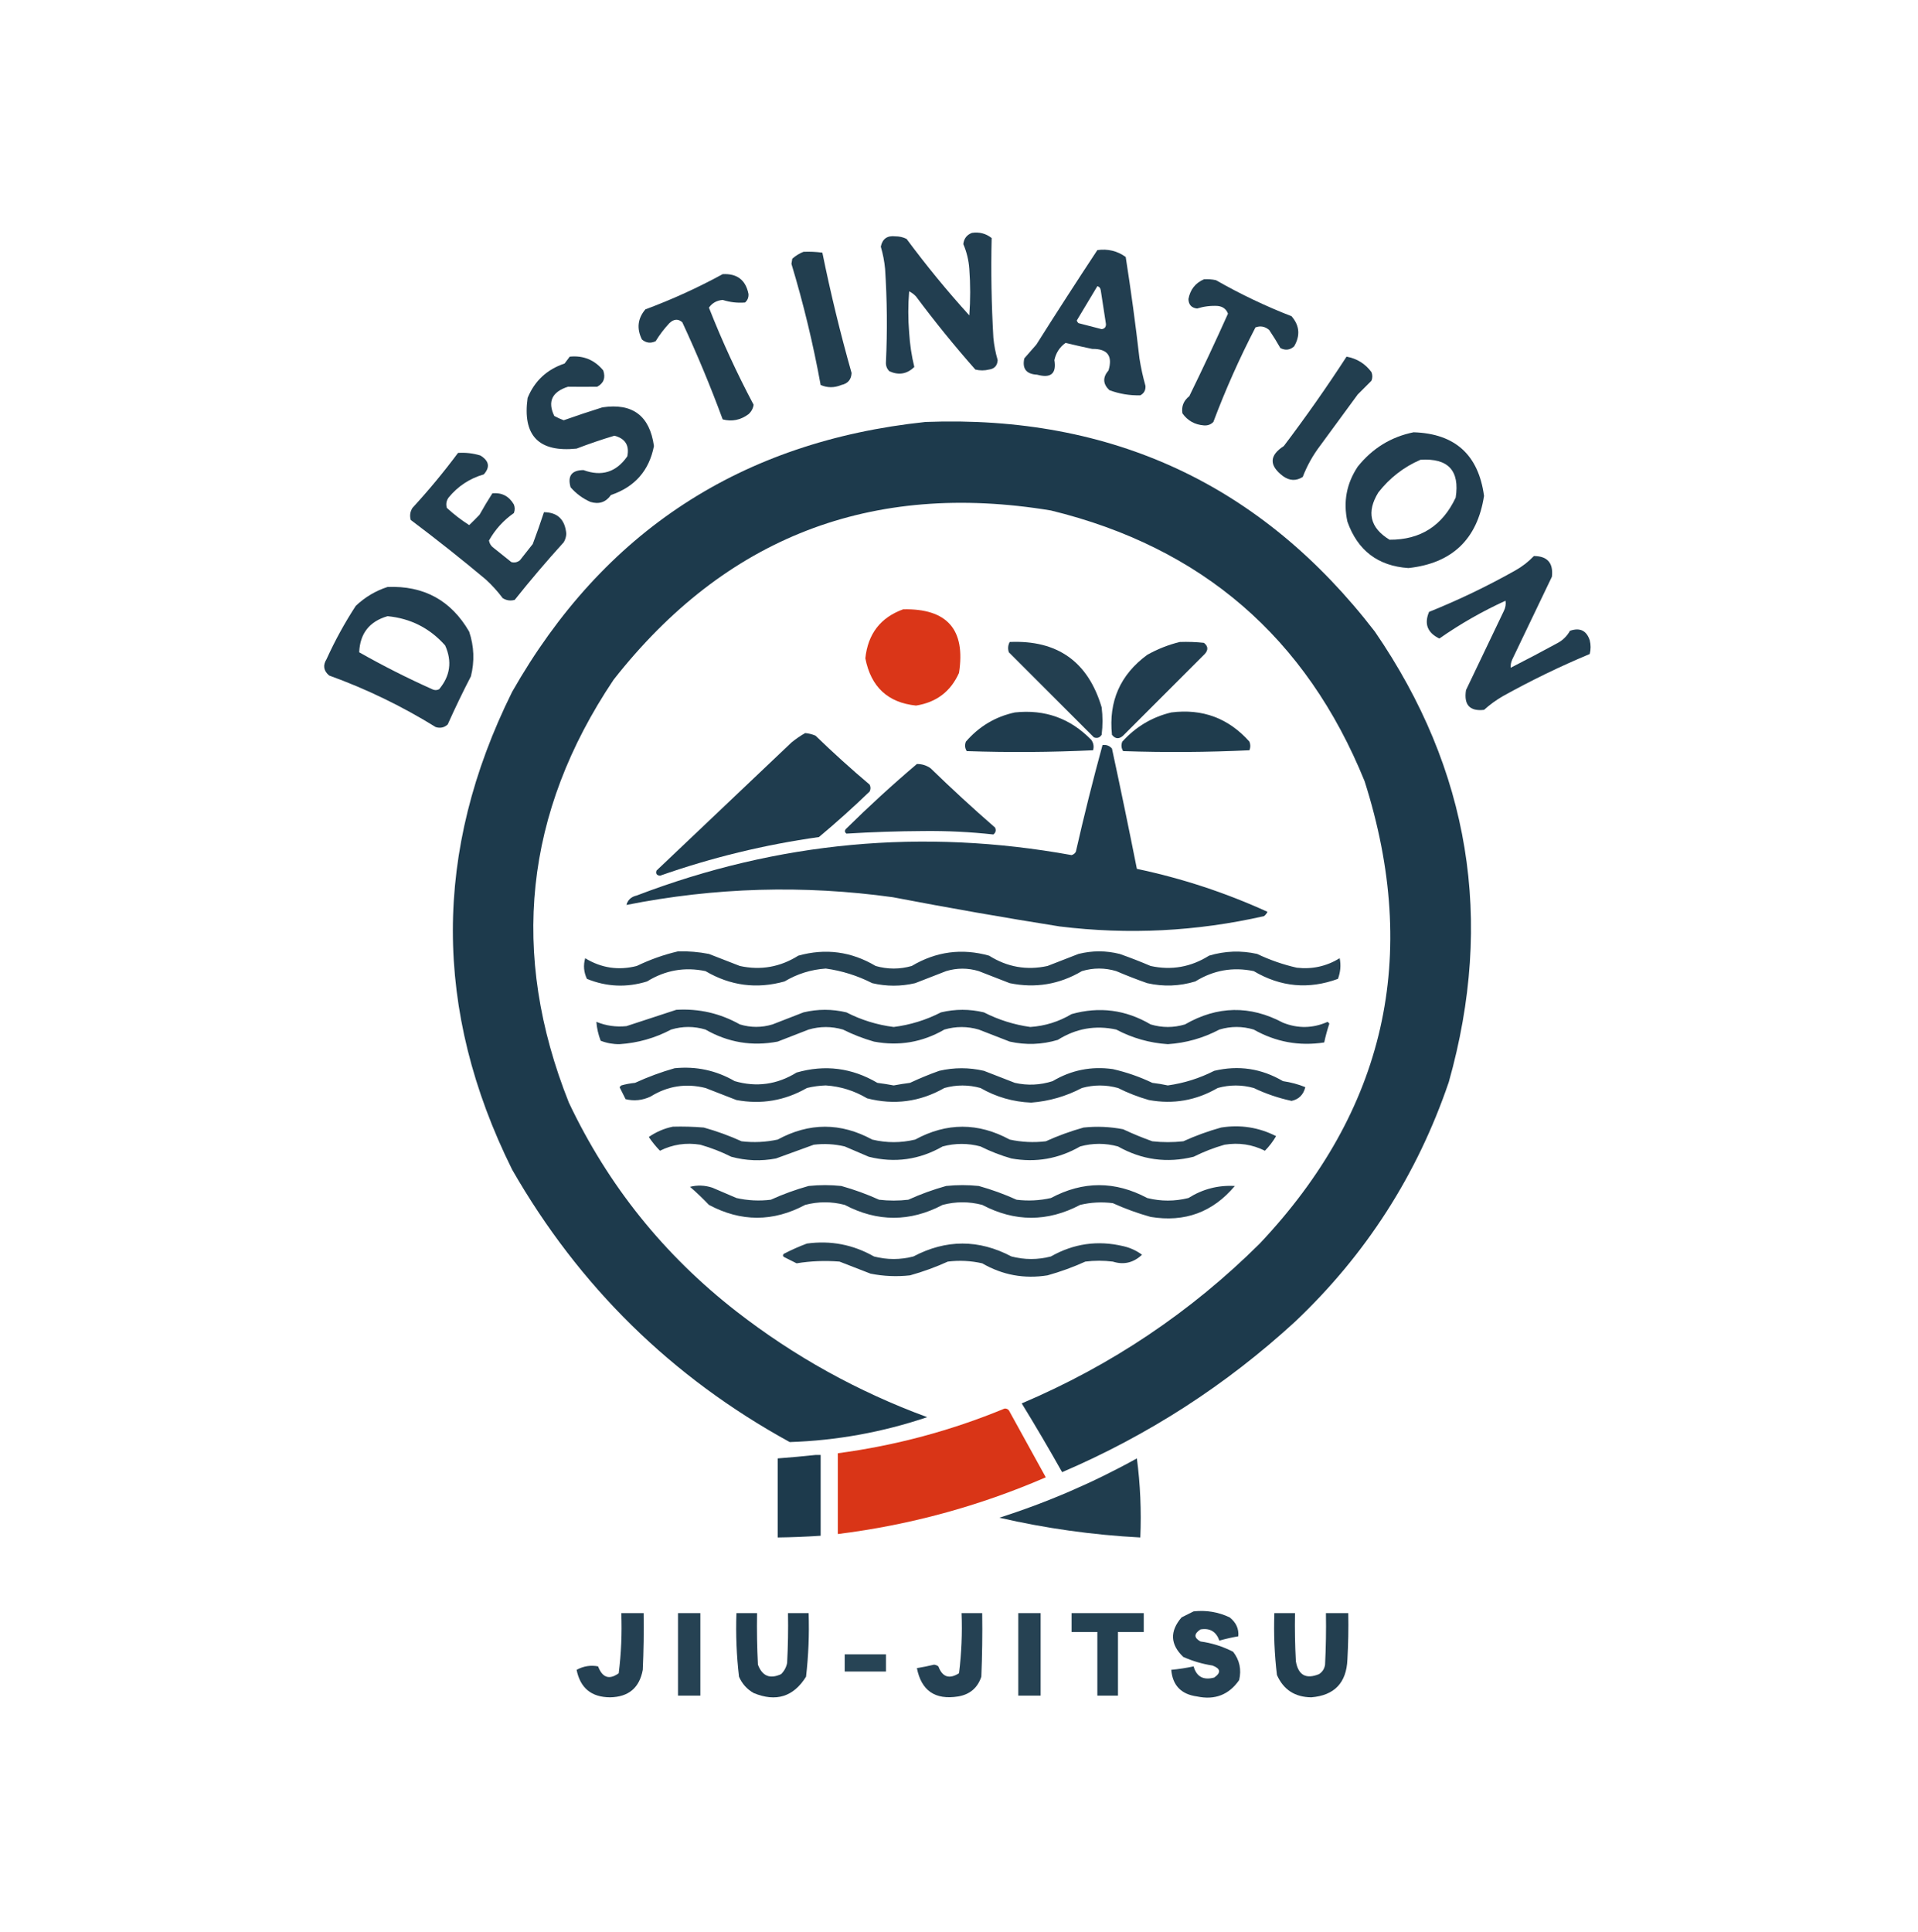<?xml version="1.0" encoding="UTF-8"?>
<svg xmlns="http://www.w3.org/2000/svg" xmlns:xlink="http://www.w3.org/1999/xlink" version="1.1" width="1116px" height="1124px" style="shape-rendering:geometricPrecision; text-rendering:geometricPrecision; image-rendering:optimizeQuality; fill-rule:evenodd; clip-rule:evenodd">
  <g>
    <path style="opacity:0.97" fill="#1c394b" d="M 565.5,135.5 C 569.839,134.846 573.673,135.846 577,138.5C 576.549,157.82 576.883,177.153 578,196.5C 578.416,200.914 579.25,205.248 580.5,209.5C 580.312,212.725 578.645,214.559 575.5,215C 572.833,215.667 570.167,215.667 567.5,215C 555.401,201.292 543.901,187.125 533,172.5C 531.846,171.257 530.512,170.257 529,169.5C 528.333,177.5 528.333,185.5 529,193.5C 529.413,200.353 530.413,207.02 532,213.5C 527.785,217.62 522.951,218.453 517.5,216C 515.993,214.527 515.326,212.693 515.5,210.5C 516.334,192.507 516.168,174.507 515,156.5C 514.584,152.086 513.75,147.752 512.5,143.5C 513.429,138.942 516.262,136.942 521,137.5C 523.3,137.494 525.466,137.994 527.5,139C 538.911,154.415 551.077,169.248 564,183.5C 564.667,174.5 564.667,165.5 564,156.5C 563.651,151.457 562.485,146.624 560.5,142C 560.892,138.783 562.559,136.616 565.5,135.5 Z"></path>
  </g>
  <g>
    <path style="opacity:0.971" fill="#1c394b" d="M 638.5,145.5 C 644.605,144.651 650.105,145.984 655,149.5C 658.074,169.093 660.741,188.76 663,208.5C 663.852,213.907 665.019,219.24 666.5,224.5C 666.665,227.006 665.665,228.839 663.5,230C 657.344,230.17 651.344,229.17 645.5,227C 641.677,223.384 641.511,219.551 645,215.5C 647.539,207.036 644.372,202.869 635.5,203C 630.313,201.912 625.146,200.745 620,199.5C 616.611,201.921 614.444,205.255 613.5,209.5C 614.797,217.357 611.464,220.19 603.5,218C 597.176,217.689 594.676,214.523 596,208.5C 598.333,205.833 600.667,203.167 603,200.5C 614.663,182.015 626.496,163.681 638.5,145.5 Z M 638.5,166.5 C 639.649,166.791 640.316,167.624 640.5,169C 641.541,175.497 642.541,181.997 643.5,188.5C 643.566,190.266 642.732,191.266 641,191.5C 636.497,190.333 631.997,189.166 627.5,188C 627.043,187.586 626.709,187.086 626.5,186.5C 630.511,179.806 634.511,173.139 638.5,166.5 Z"></path>
  </g>
  <g>
    <path style="opacity:0.969" fill="#1c394b" d="M 467.5,146.5 C 471.182,146.335 474.848,146.501 478.5,147C 483.263,170.461 488.929,193.794 495.5,217C 495.324,220.846 493.324,223.18 489.5,224C 485.458,225.687 481.458,225.687 477.5,224C 473.181,200.221 467.514,176.721 460.5,153.5C 460.667,152.5 460.833,151.5 461,150.5C 463.013,148.752 465.18,147.418 467.5,146.5 Z"></path>
  </g>
  <g>
    <path style="opacity:0.969" fill="#1c394b" d="M 420.5,159.5 C 428.883,159.06 433.883,162.894 435.5,171C 435.646,173.034 434.98,174.701 433.5,176C 429.099,176.356 424.766,175.856 420.5,174.5C 417.031,174.802 414.364,176.302 412.5,179C 420.118,198.373 428.785,217.207 438.5,235.5C 438.152,237.697 437.152,239.53 435.5,241C 430.857,244.416 425.857,245.416 420.5,244C 413.458,224.882 405.624,206.049 397,187.5C 394.592,185.376 392.092,185.543 389.5,188C 386.469,191.23 383.803,194.73 381.5,198.5C 378.597,199.904 375.93,199.571 373.5,197.5C 370.358,191.141 371.025,185.308 375.5,180C 391.067,174.213 406.067,167.38 420.5,159.5 Z"></path>
  </g>
  <g>
    <path style="opacity:0.969" fill="#1c394b" d="M 700.5,162.5 C 702.857,162.337 705.19,162.503 707.5,163C 721.65,171.075 736.317,178.075 751.5,184C 756.17,189.387 756.67,195.221 753,201.5C 750.582,203.68 747.916,204.013 745,202.5C 742.959,198.916 740.792,195.416 738.5,192C 736.026,189.901 733.359,189.401 730.5,190.5C 721.23,208.372 713.063,226.705 706,245.5C 704.527,247.007 702.693,247.674 700.5,247.5C 695.185,247.096 691.019,244.762 688,240.5C 687.342,236.454 688.675,233.121 692,230.5C 699.776,214.615 707.276,198.615 714.5,182.5C 713.523,179.825 711.523,178.325 708.5,178C 704.448,177.774 700.448,178.274 696.5,179.5C 693.267,179.1 691.6,177.266 691.5,174C 692.497,168.513 695.497,164.68 700.5,162.5 Z"></path>
  </g>
  <g>
    <path style="opacity:0.969" fill="#1c394b" d="M 331.5,207.5 C 339.415,206.707 345.915,209.374 351,215.5C 352.458,219.781 351.292,222.947 347.5,225C 341.829,225.073 336.162,225.073 330.5,225C 321.169,227.977 318.502,233.644 322.5,242C 324.274,242.97 326.107,243.804 328,244.5C 335.448,241.86 342.948,239.36 350.5,237C 368.036,234.362 378.036,241.862 380.5,259.5C 377.726,273.78 369.393,283.28 355.5,288C 352.528,292.215 348.528,293.548 343.5,292C 339.044,290.021 335.21,287.187 332,283.5C 330.12,276.88 332.62,273.546 339.5,273.5C 350.103,277.393 358.603,274.726 365,265.5C 366.313,259.128 363.813,255.128 357.5,253.5C 350.061,255.721 342.728,258.221 335.5,261C 313.438,263.272 303.938,253.438 307,231.5C 311.072,221.597 318.239,214.93 328.5,211.5C 329.524,210.148 330.524,208.815 331.5,207.5 Z"></path>
  </g>
  <g>
    <path style="opacity:0.969" fill="#1c394b" d="M 783.5,207.5 C 789.531,208.597 794.364,211.597 798,216.5C 798.667,218.167 798.667,219.833 798,221.5C 795.333,224.167 792.667,226.833 790,229.5C 782.667,239.5 775.333,249.5 768,259.5C 763.832,265.01 760.498,271.01 758,277.5C 754.159,279.933 750.326,279.766 746.5,277C 738.342,270.814 738.509,264.981 747,259.5C 759.87,242.496 772.037,225.163 783.5,207.5 Z"></path>
  </g>
  <g>
    <path style="opacity:0.99" fill="#1c394b" d="M 538.5,245.5 C 647.048,241.369 734.215,282.036 800,367.5C 855.189,447.969 869.522,535.302 843,629.5C 824.628,683.426 794.794,729.926 753.5,769C 713.39,805.817 668.223,834.984 618,856.5C 610.419,843.002 602.585,829.669 594.5,816.5C 646.722,794.321 692.889,763.321 733,723.5C 806.116,646.019 826.45,556.352 794,454.5C 760.069,370.907 699.235,318.407 611.5,297C 506.927,279.733 422.093,312.566 357,395.5C 305.149,472.831 296.482,554.831 331,641.5C 353.809,689.656 386.309,730.156 428.5,763C 462.148,789.166 499.148,809.666 539.5,824.5C 513.521,833.263 486.855,838.096 459.5,839C 390.818,801.318 336.985,748.485 298,680.5C 252,587.831 252,495.164 298,402.5C 351.106,309.169 431.273,256.835 538.5,245.5 Z"></path>
  </g>
  <g>
    <path style="opacity:0.972" fill="#1c394b" d="M 822.5,251.5 C 846.592,252.258 860.259,264.592 863.5,288.5C 859.599,313.734 844.932,327.734 819.5,330.5C 801.797,329.305 789.963,320.305 784,303.5C 781.475,291.984 783.475,281.317 790,271.5C 798.55,260.823 809.383,254.156 822.5,251.5 Z M 826.5,267.5 C 842.607,266.435 849.441,273.769 847,289.5C 839.252,305.955 826.419,314.122 808.5,314C 797.147,307.086 794.981,297.92 802,286.5C 808.612,278.042 816.779,271.709 826.5,267.5 Z"></path>
  </g>
  <g>
    <path style="opacity:0.967" fill="#1c394b" d="M 266.5,263.5 C 270.936,263.21 275.27,263.71 279.5,265C 284.599,268.106 285.266,271.773 281.5,276C 273.278,278.363 266.444,282.863 261,289.5C 259.699,291.365 259.365,293.365 260,295.5C 264.059,299.23 268.392,302.564 273,305.5C 274.979,303.605 276.979,301.605 279,299.5C 281.374,295.25 283.874,291.084 286.5,287C 292.012,286.498 296.178,288.665 299,293.5C 299.667,295.167 299.667,296.833 299,298.5C 292.928,302.737 288.095,308.07 284.5,314.5C 284.876,316.383 285.876,317.883 287.5,319C 290.833,321.667 294.167,324.333 297.5,327C 299.289,327.52 300.956,327.187 302.5,326C 305,322.833 307.5,319.667 310,316.5C 312.324,310.314 314.491,304.147 316.5,298C 324.411,298.071 328.745,302.238 329.5,310.5C 329.423,312.299 328.923,313.966 328,315.5C 318.125,326.373 308.625,337.539 299.5,349C 297.029,349.706 294.695,349.373 292.5,348C 289.536,344.034 286.203,340.367 282.5,337C 268.288,325.119 253.788,313.619 239,302.5C 238.294,300.029 238.627,297.695 240,295.5C 249.422,285.251 258.256,274.585 266.5,263.5 Z"></path>
  </g>
  <g>
    <path style="opacity:0.97" fill="#1c394b" d="M 892.5,323.5 C 900.371,323.543 903.871,327.543 903,335.5C 895.333,351.5 887.667,367.5 880,383.5C 879.212,385.165 878.878,386.831 879,388.5C 888.246,383.794 897.412,378.961 906.5,374C 909.5,372.333 911.833,370 913.5,367C 919.292,365.011 923.125,366.845 925,372.5C 925.667,375.167 925.667,377.833 925,380.5C 907.733,387.716 890.9,395.883 874.5,405C 870.553,407.28 866.887,409.947 863.5,413C 855.168,413.921 851.668,410.088 853,401.5C 860.333,386.167 867.667,370.833 875,355.5C 875.991,353.553 876.325,351.553 876,349.5C 862.461,355.684 849.627,363.017 837.5,371.5C 830.554,368.125 828.554,362.959 831.5,356C 848.674,349.08 865.341,341.08 881.5,332C 885.638,329.685 889.305,326.852 892.5,323.5 Z"></path>
  </g>
  <g>
    <path style="opacity:0.972" fill="#1c394b" d="M 225.5,341.5 C 246.641,340.651 262.474,349.317 273,367.5C 275.86,376.066 276.193,384.733 274,393.5C 269.244,402.68 264.744,412.014 260.5,421.5C 258.473,423.339 256.14,423.839 253.5,423C 233.848,410.84 213.181,400.84 191.5,393C 188.253,390.261 187.753,387.094 190,383.5C 194.89,372.717 200.557,362.384 207,352.5C 212.398,347.39 218.564,343.724 225.5,341.5 Z M 225.5,358.5 C 238.895,359.781 250.062,365.448 259,375.5C 263.16,384.748 261.993,393.248 255.5,401C 254.167,401.667 252.833,401.667 251.5,401C 236.975,394.488 222.809,387.321 209,379.5C 209.455,368.544 214.955,361.544 225.5,358.5 Z"></path>
  </g>
  <g>
    <path style="opacity:0.983" fill="#d93315" d="M 525.5,354.5 C 551.109,353.939 561.942,366.272 558,391.5C 553.177,402.309 544.844,408.642 533,410.5C 516.583,408.806 506.75,399.64 503.5,383C 504.999,368.771 512.332,359.271 525.5,354.5 Z"></path>
  </g>
  <g>
    <path style="opacity:0.968" fill="#1c394b" d="M 587.5,373.5 C 615.267,372.292 633.101,384.958 641,411.5C 641.667,416.833 641.667,422.167 641,427.5C 639.867,429.211 638.367,429.711 636.5,429C 620,412.5 603.5,396 587,379.5C 586.322,377.402 586.489,375.402 587.5,373.5 Z"></path>
  </g>
  <g>
    <path style="opacity:0.975" fill="#1c394b" d="M 686.5,373.5 C 691.179,373.334 695.845,373.501 700.5,374C 702.978,375.938 703.145,378.105 701,380.5C 685.167,396.333 669.333,412.167 653.5,428C 651.105,430.145 648.938,429.978 647,427.5C 644.984,408.037 651.817,392.537 667.5,381C 673.604,377.583 679.937,375.083 686.5,373.5 Z"></path>
  </g>
  <g>
    <path style="opacity:0.983" fill="#1c394b" d="M 590.5,414.5 C 608.012,412.613 622.845,417.947 635,430.5C 636.301,432.365 636.635,434.365 636,436.5C 611.572,437.661 587.072,437.827 562.5,437C 561.424,435.274 561.257,433.441 562,431.5C 569.698,422.599 579.198,416.932 590.5,414.5 Z"></path>
  </g>
  <g>
    <path style="opacity:0.981" fill="#1c394b" d="M 681.5,414.5 C 699.716,412.198 714.883,417.865 727,431.5C 727.667,433.167 727.667,434.833 727,436.5C 702.572,437.661 678.072,437.827 653.5,437C 652.424,435.274 652.257,433.441 653,431.5C 660.852,422.833 670.352,417.167 681.5,414.5 Z"></path>
  </g>
  <g>
    <path style="opacity:0.983" fill="#1c394b" d="M 468.5,426.5 C 470.564,426.687 472.564,427.187 474.5,428C 484.701,437.87 495.201,447.37 506,456.5C 506.667,457.833 506.667,459.167 506,460.5C 496.465,469.704 486.632,478.537 476.5,487C 444.914,491.438 414.081,498.938 384,509.5C 382.054,509.237 381.388,508.237 382,506.5C 408.167,481.667 434.333,456.833 460.5,432C 463.091,429.883 465.758,428.05 468.5,426.5 Z"></path>
  </g>
  <g>
    <path style="opacity:0.983" fill="#1c394b" d="M 641.5,433.5 C 643.722,433.178 645.556,433.845 647,435.5C 652.028,458.808 656.861,482.141 661.5,505.5C 687.793,511.042 713.126,519.376 737.5,530.5C 737.023,531.478 736.357,532.311 735.5,533C 696.202,541.923 656.536,543.923 616.5,539C 584.077,533.849 551.744,528.182 519.5,522C 467.554,514.785 415.887,516.285 364.5,526.5C 365.289,523.566 367.289,521.732 370.5,521C 452.621,489.629 536.954,481.795 623.5,497.5C 624.647,497.182 625.481,496.516 626,495.5C 630.731,474.666 635.897,453.999 641.5,433.5 Z"></path>
  </g>
  <g>
    <path style="opacity:0.974" fill="#1c394b" d="M 533.5,444.5 C 536.425,444.46 539.091,445.293 541.5,447C 553.7,458.868 566.2,470.368 579,481.5C 579.699,483.074 579.365,484.407 578,485.5C 564.6,484.019 551.1,483.353 537.5,483.5C 522.449,483.577 507.449,484.077 492.5,485C 491.549,484.282 491.383,483.449 492,482.5C 505.433,469.234 519.266,456.567 533.5,444.5 Z"></path>
  </g>
  <g>
    <path style="opacity:0.955" fill="#1c394b" d="M 394.5,553.5 C 400.555,553.338 406.555,553.838 412.5,555C 418.5,557.333 424.5,559.667 430.5,562C 442.614,564.645 453.947,562.645 464.5,556C 480.334,551.583 495.334,553.583 509.5,562C 516.5,564 523.5,564 530.5,562C 544.666,553.583 559.666,551.583 575.5,556C 586.053,562.645 597.386,564.645 609.5,562C 615.5,559.667 621.5,557.333 627.5,555C 635.5,553 643.5,553 651.5,555C 657.568,557.134 663.568,559.467 669.5,562C 681.614,564.645 692.947,562.645 703.5,556C 712.754,553.229 722.087,552.895 731.5,555C 738.872,558.52 746.539,561.186 754.5,563C 763.456,564.042 771.789,562.209 779.5,557.5C 780.312,561.517 779.978,565.517 778.5,569.5C 761.499,575.761 745.165,574.261 729.5,565C 717.398,562.462 706.065,564.462 695.5,571C 686.248,573.804 676.915,574.137 667.5,572C 661.432,569.866 655.432,567.533 649.5,565C 642.833,563 636.167,563 629.5,565C 616.385,572.741 602.385,575.075 587.5,572C 581.51,569.673 575.51,567.339 569.5,565C 563.159,563.081 556.825,563.081 550.5,565C 544.5,567.333 538.5,569.667 532.5,572C 524.16,573.953 515.827,573.953 507.5,572C 498.972,567.657 489.972,564.824 480.5,563.5C 471.904,564.087 463.904,566.587 456.5,571C 440.329,575.527 424.995,573.527 410.5,565C 398.398,562.462 387.065,564.462 376.5,571C 364.628,574.675 352.961,574.175 341.5,569.5C 339.654,565.59 339.32,561.59 340.5,557.5C 349.878,563.209 359.878,564.709 370.5,562C 378.317,558.239 386.317,555.406 394.5,553.5 Z"></path>
  </g>
  <g>
    <path style="opacity:0.957" fill="#1c394b" d="M 393.5,587.5 C 406.672,586.71 419.005,589.543 430.5,596C 436.841,597.919 443.175,597.919 449.5,596C 455.5,593.667 461.5,591.333 467.5,589C 475.833,587 484.167,587 492.5,589C 501.171,593.446 510.338,596.279 520,597.5C 529.662,596.279 538.829,593.446 547.5,589C 555.833,587 564.167,587 572.5,589C 581.028,593.343 590.028,596.176 599.5,597.5C 608.096,596.913 616.096,594.413 623.5,590C 639.671,585.473 655.005,587.473 669.5,596C 676.167,598 682.833,598 689.5,596C 708.351,585.152 727.351,584.818 746.5,595C 755.247,598.489 763.913,598.322 772.5,594.5C 772.833,594.833 773.167,595.167 773.5,595.5C 772.292,599.122 771.292,602.789 770.5,606.5C 755.977,608.746 742.31,606.246 729.5,599C 722.833,597 716.167,597 709.5,599C 700.096,603.968 690.096,606.802 679.5,607.5C 668.904,606.802 658.904,603.968 649.5,599C 637.386,596.355 626.053,598.355 615.5,605C 606.246,607.771 596.913,608.105 587.5,606C 581.5,603.667 575.5,601.333 569.5,599C 562.843,597.059 556.176,597.059 549.5,599C 536.677,606.415 523.01,608.748 508.5,606C 502.287,604.227 496.287,601.894 490.5,599C 483.824,597.059 477.157,597.059 470.5,599C 464.5,601.333 458.5,603.667 452.5,606C 437.651,608.859 423.651,606.525 410.5,599C 403.833,597 397.167,597 390.5,599C 381.096,603.968 371.096,606.802 360.5,607.5C 356.694,607.545 353.027,606.878 349.5,605.5C 348.121,601.884 347.287,598.217 347,594.5C 352.607,596.795 358.44,597.629 364.5,597C 374.254,593.773 383.921,590.606 393.5,587.5 Z"></path>
  </g>
  <g>
    <path style="opacity:0.954" fill="#1c394b" d="M 392.5,621.5 C 404.994,620.232 416.661,622.732 427.5,629C 440.185,632.664 452.185,630.998 463.5,624C 480.023,619.262 495.69,621.262 510.5,630C 513.682,630.407 516.849,630.907 520,631.5C 523.151,630.907 526.318,630.407 529.5,630C 535.053,627.39 540.719,625.057 546.5,623C 555.167,621 563.833,621 572.5,623C 578.49,625.327 584.49,627.661 590.5,630C 597.878,631.665 605.211,631.331 612.5,629C 623.339,622.566 635.005,620.232 647.5,622C 655.461,623.814 663.128,626.48 670.5,630C 673.525,630.361 676.525,630.861 679.5,631.5C 688.971,630.176 697.971,627.343 706.5,623C 720.649,619.633 733.983,621.633 746.5,629C 751.046,629.664 755.379,630.831 759.5,632.5C 758.408,636.926 755.742,639.592 751.5,640.5C 743.889,638.863 736.556,636.363 729.5,633C 722.509,631.054 715.509,631.054 708.5,633C 696.002,640.261 682.669,642.594 668.5,640C 662.287,638.227 656.287,635.894 650.5,633C 643.491,631.054 636.491,631.054 629.5,633C 620.254,637.86 610.421,640.693 600,641.5C 589.466,641.075 579.633,638.242 570.5,633C 563.491,631.054 556.491,631.054 549.5,633C 535.288,641.078 520.288,643.078 504.5,639C 497.086,634.584 489.086,632.084 480.5,631.5C 476.78,631.616 473.113,632.116 469.5,633C 456.672,640.356 443.005,642.689 428.5,640C 422.5,637.667 416.5,635.333 410.5,633C 399.14,630.138 388.473,631.805 378.5,638C 373.756,640.205 368.923,640.705 364,639.5C 362.833,637.167 361.667,634.833 360.5,632.5C 360.833,632.167 361.167,631.833 361.5,631.5C 364.109,630.77 366.776,630.27 369.5,630C 377.061,626.538 384.728,623.705 392.5,621.5 Z"></path>
  </g>
  <g>
    <path style="opacity:0.952" fill="#1c394b" d="M 391.5,655.5 C 397.509,655.334 403.509,655.501 409.5,656C 417.04,658.103 424.373,660.77 431.5,664C 438.567,664.839 445.567,664.506 452.5,663C 470.842,653.036 489.176,653.036 507.5,663C 515.833,665 524.167,665 532.5,663C 550.824,653.036 569.158,653.036 587.5,663C 594.433,664.506 601.433,664.839 608.5,664C 615.627,660.77 622.96,658.103 630.5,656C 638.222,655.188 645.889,655.522 653.5,657C 659.053,659.61 664.719,661.943 670.5,664C 676.5,664.667 682.5,664.667 688.5,664C 695.641,660.761 702.974,658.094 710.5,656C 721.736,654.214 732.403,655.881 742.5,661C 740.697,664.103 738.53,666.937 736,669.5C 728.59,665.812 720.757,664.646 712.5,666C 706.287,667.773 700.287,670.106 694.5,673C 679.089,676.842 664.423,674.842 650.5,667C 643.167,665 635.833,665 628.5,667C 615.971,674.204 602.638,676.537 588.5,674C 582.277,672.221 576.277,669.888 570.5,667C 563.176,665.05 555.842,665.05 548.5,667C 534.91,674.768 520.577,676.768 505.5,673C 500.833,671 496.167,669 491.5,667C 485.558,665.594 479.558,665.261 473.5,666C 466.177,668.66 458.843,671.327 451.5,674C 442.806,675.672 434.139,675.339 425.5,673C 419.713,670.106 413.713,667.773 407.5,666C 399.243,664.646 391.41,665.812 384,669.5C 381.594,667.017 379.427,664.35 377.5,661.5C 381.852,658.503 386.518,656.503 391.5,655.5 Z"></path>
  </g>
  <g>
    <path style="opacity:0.948" fill="#1c394b" d="M 401.5,690.5 C 405.709,689.386 410.042,689.553 414.5,691C 419.167,693 423.833,695 428.5,697C 435.099,698.496 441.766,698.829 448.5,698C 455.627,694.77 462.96,692.103 470.5,690C 476.833,689.333 483.167,689.333 489.5,690C 497.04,692.103 504.373,694.77 511.5,698C 517.167,698.667 522.833,698.667 528.5,698C 535.627,694.77 542.96,692.103 550.5,690C 556.833,689.333 563.167,689.333 569.5,690C 577.04,692.103 584.373,694.77 591.5,698C 598.234,698.829 604.901,698.496 611.5,697C 630.176,687.034 648.842,687.034 667.5,697C 675.5,699 683.5,699 691.5,697C 699.801,691.785 708.801,689.452 718.5,690C 705.66,705.282 689.326,711.282 669.5,708C 661.96,705.897 654.627,703.23 647.5,700C 641.098,699.182 634.765,699.516 628.5,701C 609.5,711 590.5,711 571.5,701C 563.833,699 556.167,699 548.5,701C 529.5,711 510.5,711 491.5,701C 483.833,699 476.167,699 468.5,701C 449.819,710.97 431.152,710.97 412.5,701C 408.964,697.296 405.298,693.796 401.5,690.5 Z"></path>
  </g>
  <g>
    <path style="opacity:0.948" fill="#1c394b" d="M 469.5,723.5 C 483.385,721.608 496.385,724.108 508.5,731C 516.167,733 523.833,733 531.5,731C 550.5,721 569.5,721 588.5,731C 596.167,733 603.833,733 611.5,731C 624.69,723.505 638.69,721.505 653.5,725C 657.538,725.899 661.205,727.566 664.5,730C 659.514,734.683 653.847,736.017 647.5,734C 642.167,733.333 636.833,733.333 631.5,734C 624.373,737.23 617.04,739.897 609.5,742C 595.98,744.162 583.313,741.829 571.5,735C 564.901,733.504 558.234,733.171 551.5,734C 544.373,737.23 537.04,739.897 529.5,742C 521.768,742.856 514.102,742.523 506.5,741C 500.5,738.667 494.5,736.333 488.5,734C 480.064,733.321 471.73,733.654 463.5,735C 461.167,733.833 458.833,732.667 456.5,731.5C 455.479,730.998 455.312,730.332 456,729.5C 460.471,727.187 464.971,725.187 469.5,723.5 Z"></path>
  </g>
  <g>
    <path style="opacity:0.986" fill="#d93315" d="M 584.5,819.5 C 585.496,819.414 586.329,819.748 587,820.5C 594.167,833.5 601.333,846.5 608.5,859.5C 569.785,876.263 529.451,887.263 487.5,892.5C 487.5,876.833 487.5,861.167 487.5,845.5C 521.077,841.024 553.41,832.358 584.5,819.5 Z"></path>
  </g>
  <g>
    <path style="opacity:0.992" fill="#1c394b" d="M 474.5,846.5 C 475.5,846.5 476.5,846.5 477.5,846.5C 477.5,862.167 477.5,877.833 477.5,893.5C 469.178,894.055 460.844,894.388 452.5,894.5C 452.5,879.167 452.5,863.833 452.5,848.5C 459.979,847.936 467.313,847.269 474.5,846.5 Z"></path>
  </g>
  <g>
    <path style="opacity:0.979" fill="#1c394b" d="M 661.5,848.5 C 663.484,863.464 664.151,878.797 663.5,894.5C 635.755,893.036 608.422,889.203 581.5,883C 609.367,874.106 636.034,862.606 661.5,848.5 Z"></path>
  </g>
  <g>
    <path style="opacity:0.957" fill="#1c394b" d="M 694.5,937.5 C 701.877,936.689 708.877,937.856 715.5,941C 719.243,943.975 720.909,947.641 720.5,952C 716.779,952.644 713.113,953.477 709.5,954.5C 707.615,949.227 703.948,947.06 698.5,948C 694.624,950.539 694.624,952.872 698.5,955C 705.192,955.922 711.525,957.922 717.5,961C 721.284,965.861 722.451,971.361 721,977.5C 715.05,986.042 706.883,989.209 696.5,987C 687.287,985.758 682.287,980.591 681.5,971.5C 685.876,971.091 690.21,970.425 694.5,969.5C 696.208,975.526 700.208,977.693 706.5,976C 710.583,973.14 710.25,970.807 705.5,969C 699.593,968.087 693.927,966.42 688.5,964C 680.889,956.739 680.556,949.073 687.5,941C 689.925,939.787 692.259,938.621 694.5,937.5 Z"></path>
  </g>
  <g>
    <path style="opacity:0.958" fill="#1c394b" d="M 361.5,938.5 C 365.833,938.5 370.167,938.5 374.5,938.5C 374.667,949.505 374.5,960.505 374,971.5C 372.08,981.973 365.747,987.306 355,987.5C 344.124,987.454 337.624,982.121 335.5,971.5C 339.523,969.325 343.689,968.658 348,969.5C 350.526,976.121 354.526,977.455 360,973.5C 361.457,961.935 361.957,950.268 361.5,938.5 Z"></path>
  </g>
  <g>
    <path style="opacity:0.95" fill="#1c394b" d="M 394.5,938.5 C 398.833,938.5 403.167,938.5 407.5,938.5C 407.5,954.5 407.5,970.5 407.5,986.5C 403.167,986.5 398.833,986.5 394.5,986.5C 394.5,970.5 394.5,954.5 394.5,938.5 Z"></path>
  </g>
  <g>
    <path style="opacity:0.97" fill="#1c394b" d="M 428.5,938.5 C 432.5,938.5 436.5,938.5 440.5,938.5C 440.334,948.506 440.5,958.506 441,968.5C 443.528,975.181 448.028,977.014 454.5,974C 456.317,972.2 457.484,970.034 458,967.5C 458.5,957.839 458.666,948.172 458.5,938.5C 462.5,938.5 466.5,938.5 470.5,938.5C 470.918,950.895 470.418,963.228 469,975.5C 461.684,987.212 451.517,990.379 438.5,985C 434.612,982.778 431.779,979.612 430,975.5C 428.561,963.242 428.061,950.909 428.5,938.5 Z"></path>
  </g>
  <g>
    <path style="opacity:0.957" fill="#1c394b" d="M 559.5,938.5 C 563.5,938.5 567.5,938.5 571.5,938.5C 571.667,950.838 571.5,963.171 571,975.5C 568.807,982.017 564.307,985.85 557.5,987C 544.09,989.142 536.09,983.642 533.5,970.5C 536.846,969.964 540.18,969.297 543.5,968.5C 544.442,968.608 545.275,968.941 546,969.5C 548.33,975.741 552.33,977.074 558,973.5C 559.457,961.935 559.957,950.268 559.5,938.5 Z"></path>
  </g>
  <g>
    <path style="opacity:0.95" fill="#1c394b" d="M 592.5,938.5 C 596.833,938.5 601.167,938.5 605.5,938.5C 605.5,954.5 605.5,970.5 605.5,986.5C 601.167,986.5 596.833,986.5 592.5,986.5C 592.5,970.5 592.5,954.5 592.5,938.5 Z"></path>
  </g>
  <g>
    <path style="opacity:0.964" fill="#1c3a4c" d="M 623.5,938.5 C 637.5,938.5 651.5,938.5 665.5,938.5C 665.5,942.167 665.5,945.833 665.5,949.5C 660.5,949.5 655.5,949.5 650.5,949.5C 650.5,961.833 650.5,974.167 650.5,986.5C 646.5,986.5 642.5,986.5 638.5,986.5C 638.5,974.167 638.5,961.833 638.5,949.5C 633.5,949.5 628.5,949.5 623.5,949.5C 623.5,945.833 623.5,942.167 623.5,938.5 Z"></path>
  </g>
  <g>
    <path style="opacity:0.967" fill="#1c394b" d="M 741.5,938.5 C 745.5,938.5 749.5,938.5 753.5,938.5C 753.334,947.839 753.5,957.173 754,966.5C 755.397,974.615 759.897,977.115 767.5,974C 769.487,972.681 770.654,970.848 771,968.5C 771.5,958.506 771.666,948.506 771.5,938.5C 775.833,938.5 780.167,938.5 784.5,938.5C 784.666,947.506 784.5,956.506 784,965.5C 783.44,979.058 776.44,986.392 763,987.5C 753.455,987.405 746.788,983.072 743,974.5C 741.562,962.576 741.062,950.576 741.5,938.5 Z"></path>
  </g>
  <g>
    <path style="opacity:0.948" fill="#1c3a4c" d="M 491.5,962.5 C 499.5,962.5 507.5,962.5 515.5,962.5C 515.5,965.833 515.5,969.167 515.5,972.5C 507.5,972.5 499.5,972.5 491.5,972.5C 491.5,969.167 491.5,965.833 491.5,962.5 Z"></path>
  </g>
</svg>
